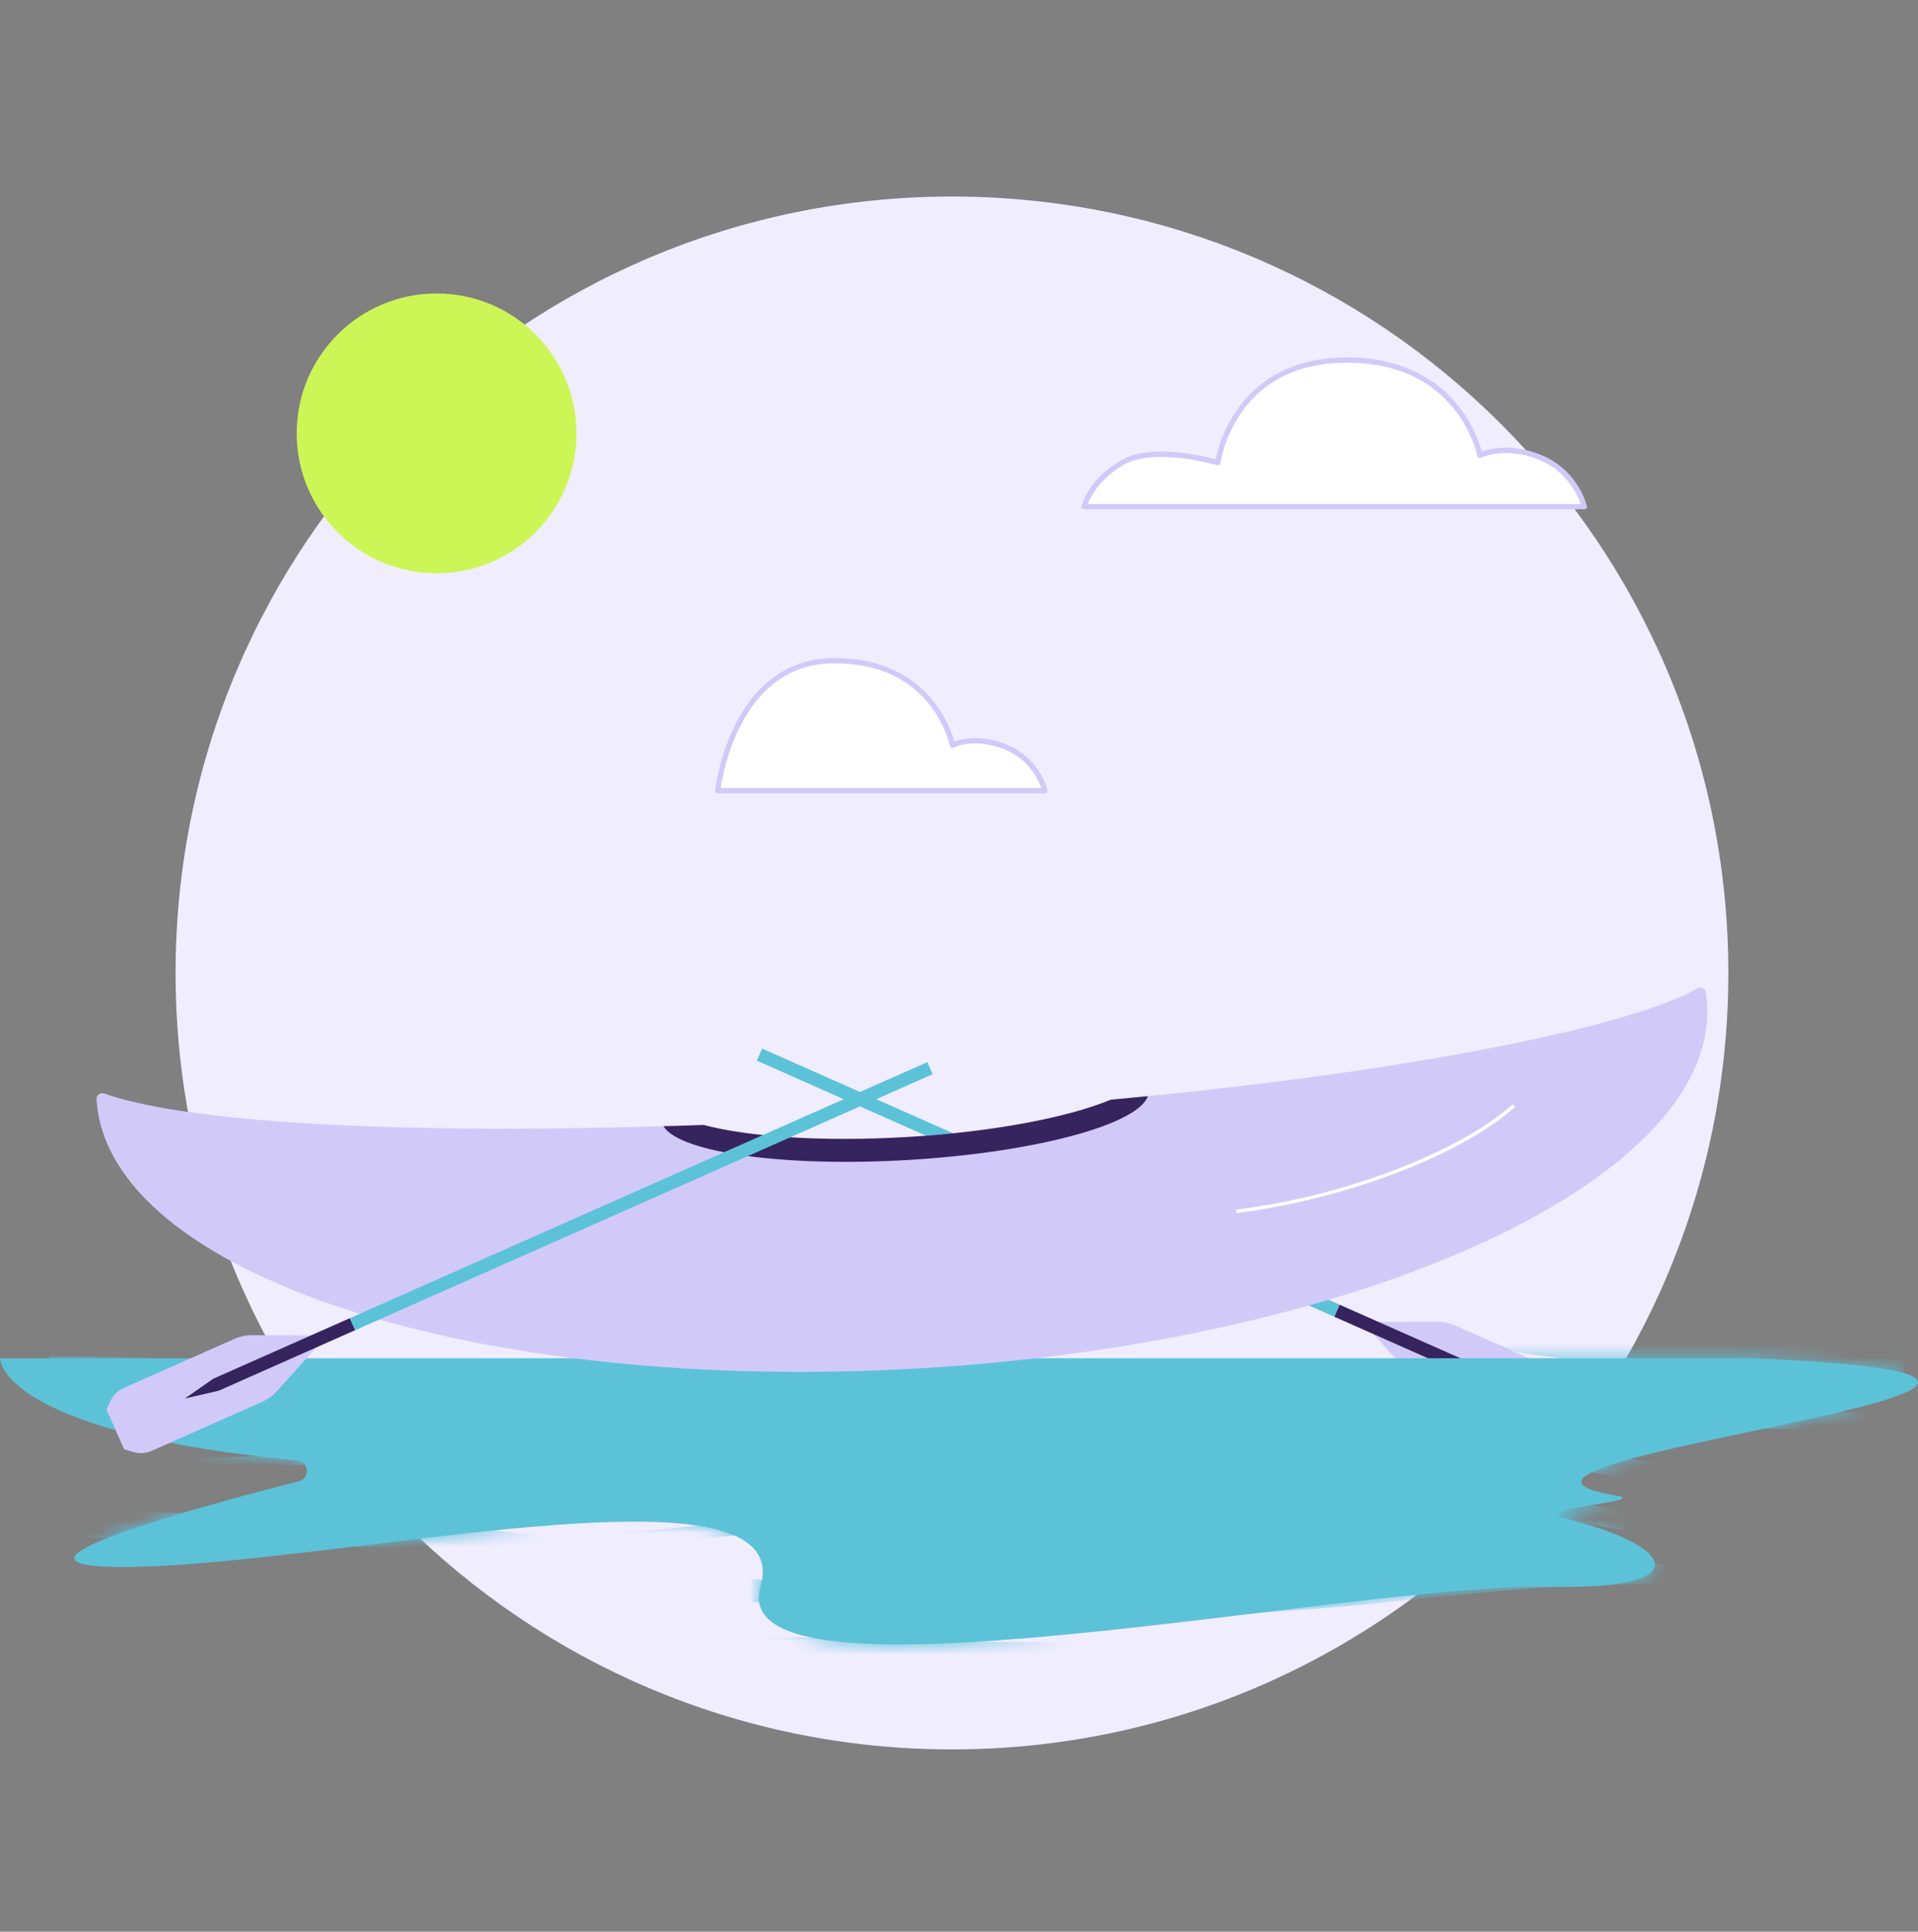 <svg width="142" height="143" viewBox="0 0 142 143" fill="none" xmlns="http://www.w3.org/2000/svg">
<rect x="0" y="0" width="142" height="143" fill="#808080" stroke="none"/>
<path d="M70.479 129.506C102.223 129.506 127.958 103.772 127.958 72.028C127.958 40.283 102.223 14.549 70.479 14.549C38.734 14.549 13 40.283 13 72.028C13 103.772 38.734 129.506 70.479 129.506Z" fill="#F0EDFF"/>
<g clip-path="url(#clip0_3_123)">
<path d="M116.881 102.679L117.201 103.338L115.89 106.297L115.188 106.5C114.748 106.627 114.278 106.595 113.86 106.411L105.613 102.754C105.236 102.587 104.897 102.341 104.62 102.034L101.653 98.739L102.043 97.86L106.478 97.847C106.89 97.847 107.299 97.932 107.678 98.099L115.925 101.756C116.343 101.941 116.683 102.268 116.882 102.679H116.881Z" fill="#D1CAF9"/>
<path d="M109.287 101.065L111.395 102.533L108.892 101.957L98.782 97.474L99.178 96.584L109.287 101.065Z" fill="#36245F"/>
<path d="M56.427 77.627L56.032 78.518L98.781 97.471L99.176 96.58L56.427 77.627Z" fill="#5CC2D8"/>
<path d="M22.125 109.656C21.07 109.925 19.904 110.23 18.688 110.555C10.168 112.834 -0.612 116.164 9.782 115.995C15.434 115.903 23.39 114.808 31.135 113.896C40.138 112.834 48.858 112.016 53.345 113.303C55.749 113.992 56.937 115.284 56.305 117.465C53.474 127.224 99.963 117.148 114.795 117.465C125.794 117.7 124.06 114.384 115.801 112.397C112.922 111.704 122.203 111.142 119.702 110.728C103.657 108.073 167.904 102.176 129.628 100.552H5.22714e-06C5.22714e-06 100.552 -0.077 105.46 18.624 107.749C19.688 107.878 20.813 108.001 22.004 108.113C22.881 108.196 22.978 109.439 22.125 109.657V109.656Z" fill="#5CC2D8"/>
<mask id="mask0_3_123" style="mask-type:luminance" maskUnits="userSpaceOnUse" x="0" y="100" width="142" height="22">
<path d="M22.125 109.656C21.07 109.925 19.904 110.23 18.688 110.555C10.168 112.834 -0.612 116.164 9.782 115.995C15.434 115.903 23.39 114.808 31.135 113.896C40.138 112.834 48.858 112.016 53.345 113.303C55.749 113.992 56.937 115.284 56.305 117.465C53.474 127.224 99.963 117.148 114.795 117.465C125.794 117.7 124.06 114.384 115.801 112.397C112.922 111.704 122.203 111.142 119.702 110.728C103.657 108.073 167.904 102.176 129.628 100.552H5.22714e-06C5.22714e-06 100.552 -0.077 105.46 18.624 107.749C19.688 107.878 20.813 108.001 22.004 108.113C22.881 108.196 22.978 109.439 22.125 109.657V109.656Z" fill="white"/>
</mask>
<g mask="url(#mask0_3_123)">
<path d="M3.67 109.304C16.28 109.068 28.066 108.254 38.385 106.48C42.431 105.786 45.742 104.889 49.24 104.049C53.089 103.126 57.437 102.4 62.728 102.013C65.749 101.793 68.881 101.803 71.964 101.853C76.259 101.923 80.545 102.042 84.655 102.383C89.376 102.775 93.58 103.364 97.106 104.199C102.013 105.361 106.676 106.58 111.74 107.7C117.833 109.048 124.146 110.349 131.963 111.146C134.815 111.436 137.714 111.702 140.909 111.692C140.916 111.21 140.924 110.727 140.931 110.245C138.716 110.147 136.745 109.895 134.729 109.677C127.185 108.864 119.627 108.052 113.02 106.847C111.499 106.57 109.98 106.261 109.202 105.815C108.241 105.265 109.208 104.909 111.719 104.896C114.929 104.879 117.959 105.096 121.032 105.273C124.731 105.485 128.295 105.836 132.267 105.773C135.15 105.727 138.025 105.59 140.938 105.669C140.935 105.283 140.933 104.899 140.93 104.513C130.058 104.61 119.839 103.973 109.871 103.017C103.305 102.387 96.635 101.811 89.726 101.424C86.201 101.226 82.576 101.148 78.954 101.056C73.795 100.926 68.687 101.025 63.598 101.102C54.705 101.239 45.828 101.4 36.907 101.367C30.405 101.341 24.077 101.017 17.697 100.775C13.045 100.601 8.399 100.401 3.66 100.405C3.652 100.632 3.643 100.858 3.634 101.085C5.412 101.039 7.119 101.153 8.836 101.226C17.115 101.575 25.35 101.986 33.845 101.958C36.447 101.95 39.085 102.043 41.659 102.152C45.636 102.322 47.031 103.08 45.033 103.904C44.631 104.068 44.253 104.24 43.77 104.391C39.277 105.795 33.103 106.659 26.329 107.298C19.061 107.982 11.36 108.049 3.648 108.052C3.655 108.471 3.664 108.889 3.67 109.308H3.673L3.67 109.304Z" fill="#5CC2D8"/>
<path d="M3.659 113.696C7.108 113.833 10.549 113.985 14.011 114.103C19.535 114.292 25.017 114.542 30.644 114.564C35.493 114.583 40.291 114.564 45.104 114.387C50.105 114.202 54.496 113.691 58.731 113.097C65.221 112.187 71.49 111.194 78.765 110.626C85.439 110.104 92.168 109.711 99.176 110.075C104.431 110.348 108.821 111.063 112.78 111.894C119.91 113.391 127.775 114.586 136.894 115.295C138.229 115.399 139.377 115.637 140.893 115.612C140.907 115.161 140.92 114.71 140.934 114.26C135.874 114.023 131.4 113.444 127.087 112.833C120.912 111.957 115.054 110.959 108.963 110.048C102.857 109.136 96.527 108.329 89.373 107.938C82.679 107.571 76.012 107.616 69.332 107.924C60.718 108.322 52.995 109.225 45.553 110.276C39.623 111.112 33.224 111.621 26.43 111.877C18.743 112.168 11.146 112.061 3.636 111.584C3.644 112.288 3.652 112.993 3.66 113.696H3.659ZM41.627 113.517C40.549 113.501 39.446 113.517 38.4 113.465C36.185 113.358 35.748 113.101 36.928 112.65C37.242 112.529 37.675 112.426 38.082 112.321C40.235 111.764 42.792 111.326 45.527 110.941C53.998 109.752 62.459 108.54 72.65 108.373C75.249 108.331 77.663 108.545 77.151 109.182C76.822 109.59 75.404 109.824 73.983 109.996C67.125 110.823 61 111.945 53.982 112.705C50.046 113.132 46.117 113.552 41.629 113.518H41.627V113.517Z" fill="#5CC2D8"/>
<path d="M59.166 121.22C55.489 121.293 51.969 121.036 48.382 120.928C42.794 120.762 37.212 120.565 31.668 120.344C25.836 120.113 20.016 120.058 14.175 120.108C10.678 120.138 7.185 120.189 3.682 120.176C3.652 120.796 3.665 121.417 3.575 122.036C3.533 122.318 4.038 122.406 5.135 122.38C5.47 122.372 5.811 122.38 6.15 122.38H138.401C140.983 122.38 140.989 122.38 140.983 121.758C140.977 121.233 140.955 120.708 140.941 120.183C134.235 120.145 127.647 120.347 121.055 120.633C114.445 120.919 107.754 121.098 101.051 121.25C94.469 121.4 87.887 121.487 81.277 121.547C74.926 121.602 68.63 121.477 62.311 121.424C61.614 121.418 60.981 121.373 60.497 121.246C60.053 121.238 59.608 121.229 59.164 121.221V121.218L59.166 121.22Z" fill="#5CC2D8"/>
<path d="M3.672 118.858C10.705 118.841 17.6 118.543 24.54 118.321C32.905 118.053 41.271 117.975 49.715 118.319C57.894 118.652 65.823 119.227 74.002 119.551C82.633 119.895 90.892 119.68 99.045 118.959C104.478 118.479 109.577 117.799 115.261 117.471C119.6 117.22 123.975 117.268 128.338 117.398C132.63 117.526 136.804 117.791 140.935 118.088C140.938 117.862 140.941 117.637 140.942 117.413C138.353 117.459 136.322 117.092 134.096 116.884C131.653 116.654 129.314 116.365 126.922 116.105C120.859 115.446 114.605 115.424 108.149 115.727C100.563 116.084 93.221 116.699 85.557 116.951C79.168 117.162 72.758 117.285 66.237 117.158C60.066 117.039 53.91 116.884 47.761 116.728C41.991 116.582 36.24 116.415 30.432 116.465C23.57 116.524 16.723 116.637 9.897 116.825C7.826 116.881 5.735 116.896 3.655 116.93C3.647 117.061 3.638 117.191 3.628 117.324C8.05 117.232 12.467 117.154 16.825 116.921C19.006 116.804 21.27 116.646 23.582 116.829C24.41 116.894 25.179 117.005 25.33 117.188C25.505 117.401 24.599 117.51 23.913 117.604C21.544 117.929 18.947 118.094 16.25 118.178C12.055 118.308 7.853 118.429 3.653 118.555C3.657 118.656 3.661 118.757 3.665 118.858H3.668H3.672ZM83.277 119.138C82.712 119.138 81.833 119.143 80.954 119.138C77.369 119.111 73.843 119.016 70.548 118.645C69.612 118.54 68.972 118.389 69.085 118.132C69.187 117.901 69.851 117.78 70.765 117.707C72.243 117.59 73.711 117.485 75.306 117.509C81.205 117.602 86.975 117.354 92.77 117.149C95.024 117.07 97.227 116.885 99.561 116.931C100.494 116.949 101.282 117.002 101.727 117.216C102.181 117.434 101.853 117.627 101.281 117.791C100.553 117.998 99.747 118.186 98.729 118.328C94.041 118.978 88.93 119.173 83.274 119.138H83.277Z" fill="#5CC2D8"/>
<path d="M140.93 98.684C136.732 98.853 132.479 98.981 128.26 98.855C124.567 98.745 120.895 98.687 117.184 98.681C115.719 98.679 114.366 98.76 113.066 98.892C111.999 98.999 111.022 99.166 110.929 99.472C110.837 99.769 111.558 99.967 112.578 100.133C115.385 100.592 118.528 100.869 121.739 101.115C127.981 101.594 134.397 101.848 140.935 101.944C140.933 100.858 140.93 99.771 140.929 98.684H140.93Z" fill="#5CC2D8"/>
<path d="M18.246 104.725C18.78 104.725 19.213 104.292 19.213 103.758C19.213 103.224 18.78 102.79 18.246 102.79C17.711 102.79 17.278 103.224 17.278 103.758C17.278 104.292 17.711 104.725 18.246 104.725Z" fill="#5CC2D8"/>
<path d="M21.395 105.479C21.65 105.479 21.857 105.272 21.857 105.017C21.857 104.762 21.65 104.555 21.395 104.555C21.14 104.555 20.933 104.762 20.933 105.017C20.933 105.272 21.14 105.479 21.395 105.479Z" fill="#5CC2D8"/>
<path d="M84.112 106.021C84.646 106.021 85.079 105.588 85.079 105.054C85.079 104.519 84.646 104.086 84.112 104.086C83.577 104.086 83.144 104.519 83.144 105.054C83.144 105.588 83.577 106.021 84.112 106.021Z" fill="#5CC2D8"/>
<path d="M121.095 103.523C121.629 103.523 122.062 103.09 122.062 102.555C122.062 102.021 121.629 101.588 121.095 101.588C120.561 101.588 120.127 102.021 120.127 102.555C120.127 103.09 120.561 103.523 121.095 103.523Z" fill="#5CC2D8"/>
<path d="M87.502 105.623C87.757 105.623 87.964 105.416 87.964 105.161C87.964 104.906 87.757 104.699 87.502 104.699C87.247 104.699 87.04 104.906 87.04 105.161C87.04 105.416 87.247 105.623 87.502 105.623Z" fill="#5CC2D8"/>
<path d="M80.578 106.534C80.833 106.534 81.04 106.327 81.04 106.072C81.04 105.817 80.833 105.61 80.578 105.61C80.323 105.61 80.116 105.817 80.116 106.072C80.116 106.327 80.323 106.534 80.578 106.534Z" fill="#5CC2D8"/>
<path d="M117.749 102.394C118.004 102.394 118.211 102.187 118.211 101.932C118.211 101.677 118.004 101.47 117.749 101.47C117.494 101.47 117.287 101.677 117.287 101.932C117.287 102.187 117.494 102.394 117.749 102.394Z" fill="#5CC2D8"/>
</g>
<path d="M7.149 81.375V81.381C7.916 94.326 35.228 103.239 68.157 101.293C101.084 99.344 127.154 87.271 126.389 74.327C126.372 74.039 126.342 73.754 126.3 73.471C126.255 73.171 125.922 73.018 125.661 73.169C121.382 75.664 106.97 78.951 84.986 81.147C84.077 81.238 83.157 81.327 82.224 81.414C79.082 82.723 73.522 83.798 67.144 84.175C60.926 84.542 55.401 84.162 52.096 83.279C51.547 83.299 51.003 83.317 50.465 83.333C50.263 83.34 50.061 83.346 49.86 83.352C49.614 83.359 49.372 83.366 49.126 83.373C27.067 84.007 13.22 82.896 7.718 80.952C7.433 80.851 7.135 81.073 7.153 81.373L7.15 81.376L7.149 81.375Z" fill="#D1CAF9"/>
<path d="M91.557 89.796L91.526 89.545C99.519 88.552 107.937 85.348 111.998 81.755L112.166 81.946C110.078 83.793 106.893 85.538 102.949 86.994C99.297 88.343 95.251 89.339 91.556 89.797L91.557 89.796Z" fill="white"/>
<path d="M49.122 83.374C50.31 85.314 58.013 86.417 67.242 85.871C76.632 85.315 84.252 83.25 84.984 81.146C84.076 81.237 83.156 81.326 82.222 81.413C79.081 82.721 73.52 83.796 67.143 84.173C60.925 84.541 55.4 84.16 52.094 83.278C51.545 83.298 51.002 83.316 50.464 83.332C50.262 83.338 50.059 83.344 49.859 83.35C49.613 83.358 49.37 83.365 49.125 83.371L49.122 83.374Z" fill="#36245F"/>
<path d="M8.199 103.675L7.879 104.334L9.19 107.293L9.893 107.496C10.332 107.624 10.802 107.591 11.22 107.407L19.468 103.75C19.844 103.583 20.183 103.338 20.46 103.031L23.427 99.736L23.037 98.856L18.603 98.843C18.19 98.843 17.781 98.928 17.403 99.095L9.155 102.752C8.737 102.937 8.397 103.264 8.198 103.675H8.199Z" fill="#D1CAF9"/>
<path d="M15.793 102.063L13.685 103.531L16.189 102.953L26.297 98.47L25.903 97.58L15.793 102.063Z" fill="#36245F"/>
<path d="M68.654 78.628L25.905 97.58L26.299 98.471L69.048 79.518L68.654 78.628Z" fill="#5CC2D8"/>
<path d="M32.322 42.437C38.041 42.437 42.678 37.8 42.678 32.081C42.678 26.361 38.041 21.724 32.322 21.724C26.602 21.724 21.966 26.361 21.966 32.081C21.966 37.8 26.602 42.437 32.322 42.437Z" fill="#CCF656"/>
<path d="M61.743 48.91C69.297 48.882 70.514 55.167 70.514 55.167C70.514 55.167 72.128 54.343 74.476 55.306C76.825 56.267 77.362 58.532 77.362 58.532H53.139C53.139 58.532 54.187 48.94 61.743 48.911V48.91Z" fill="white"/>
<path d="M77.362 58.727H53.139C53.084 58.727 53.03 58.704 52.993 58.662C52.957 58.621 52.938 58.566 52.945 58.511C52.955 58.411 53.224 56.05 54.432 53.645C56.045 50.432 58.574 48.727 61.741 48.715C61.757 48.715 61.774 48.715 61.79 48.715C65.74 48.715 67.952 50.449 69.114 51.908C70.109 53.158 70.516 54.397 70.651 54.9C71.186 54.703 72.628 54.338 74.551 55.127C76.964 56.115 77.529 58.391 77.552 58.487C77.565 58.545 77.552 58.607 77.515 58.654C77.478 58.701 77.422 58.729 77.362 58.729V58.727ZM53.362 58.336H77.095C76.884 57.745 76.181 56.215 74.401 55.486C72.172 54.573 70.617 55.333 70.602 55.341C70.547 55.368 70.483 55.368 70.428 55.341C70.373 55.313 70.333 55.263 70.321 55.203C70.319 55.187 70.006 53.647 68.796 52.135C67.186 50.124 64.83 49.104 61.791 49.104C61.776 49.104 61.758 49.104 61.741 49.104C58.691 49.116 56.35 50.699 54.784 53.809C53.811 55.741 53.457 57.696 53.361 58.335L53.362 58.336Z" fill="#D1CAF9"/>
<path d="M80.272 37.505C80.272 37.505 80.685 35.655 83.081 34.25C85.474 32.846 90.167 34.25 90.167 34.25C90.167 34.25 91.156 26.686 99.678 26.655C108.2 26.623 109.57 33.711 109.57 33.711C109.57 33.711 111.39 32.782 114.039 33.867C116.688 34.951 117.293 37.505 117.293 37.505H80.273H80.272Z" fill="white"/>
<path d="M117.292 37.7H80.272C80.213 37.7 80.156 37.673 80.12 37.627C80.083 37.581 80.068 37.52 80.081 37.461C80.099 37.383 80.542 35.512 82.983 34.081C85.155 32.806 89.05 33.742 90.011 34.002C90.118 33.441 90.49 31.907 91.567 30.352C92.79 28.585 95.191 26.474 99.677 26.458C99.695 26.458 99.715 26.458 99.733 26.458C104.178 26.458 106.667 28.409 107.973 30.048C109.111 31.477 109.565 32.893 109.708 33.439C110.287 33.222 111.92 32.785 114.114 33.685C116.825 34.794 117.459 37.35 117.485 37.457C117.498 37.515 117.485 37.577 117.448 37.624C117.411 37.671 117.355 37.699 117.295 37.699L117.292 37.7ZM80.54 37.309H117.027C116.801 36.663 116.013 34.887 113.963 34.048C112.642 33.507 111.542 33.492 110.853 33.573C110.105 33.662 109.662 33.883 109.657 33.886C109.602 33.913 109.538 33.913 109.483 33.886C109.427 33.859 109.388 33.808 109.376 33.748C109.372 33.731 109.022 31.989 107.654 30.278C105.834 28.003 103.17 26.849 99.733 26.849C99.715 26.849 99.695 26.849 99.677 26.849C96.216 26.862 93.599 28.111 91.895 30.562C90.619 32.397 90.361 34.257 90.359 34.275C90.351 34.332 90.319 34.383 90.271 34.414C90.224 34.446 90.163 34.454 90.108 34.438C90.062 34.424 85.469 33.074 83.177 34.42C81.39 35.467 80.738 36.78 80.537 37.31L80.54 37.309Z" fill="#D1CAF9"/>
</g>
<defs>
<clipPath id="clip0_3_123">
<rect width="142" height="142" fill="white" transform="translate(0 0.549)"/>
</clipPath>
</defs>
</svg>
